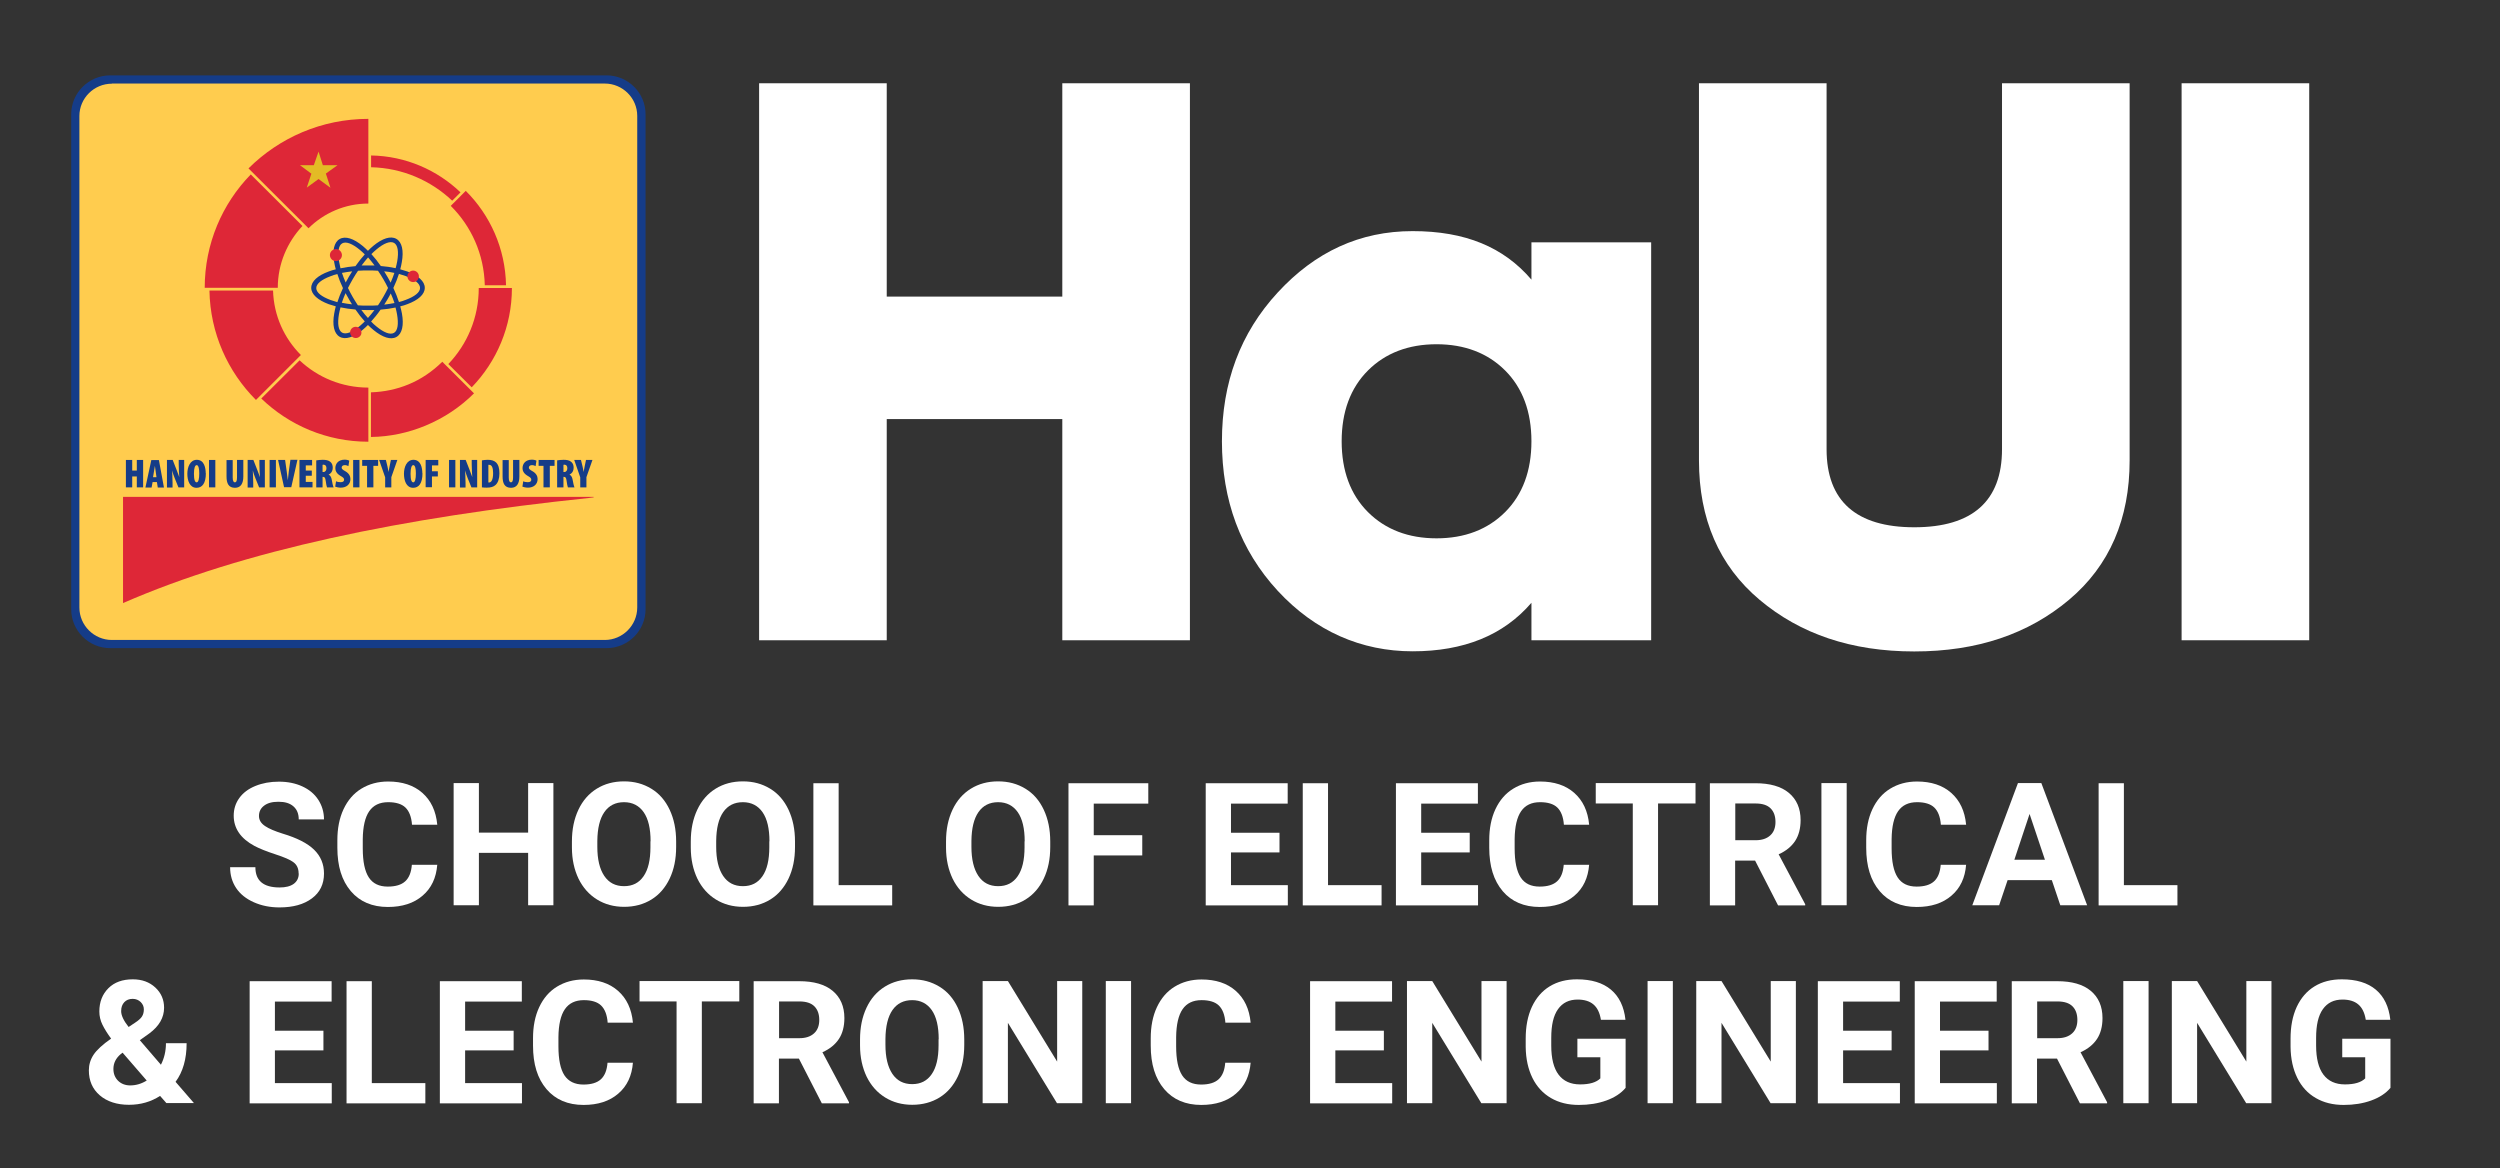 <?xml version="1.0" encoding="UTF-8"?>
<svg id="Layer_1" data-name="Layer 1" xmlns="http://www.w3.org/2000/svg" viewBox="0 0 174.15 81.37">
  <rect x="0" y="0" width="174.15" height="81.37" fill="#333333" stroke="none"/>
  <defs>
    <style>
      .cls-1, .cls-2 {
        fill: #153c88;
      }

      .cls-3 {
        fill: #fff;
      }

      .cls-4 {
        fill: #e3bb25;
      }

      .cls-4, .cls-2, .cls-5, .cls-6 {
        fill-rule: evenodd;
      }

      .cls-5, .cls-7 {
        fill: #de2737;
      }

      .cls-6 {
        fill: #ffcc4e;
      }
    </style>
  </defs>
  <g>
    <path class="cls-3" d="m74,5.8h8.89v38.8h-8.89v-15.41h-12.23v15.41h-8.89V5.8h8.89v14.86h12.23V5.8Z"/>
    <path class="cls-3" d="m106.68,16.88h8.34v27.72h-8.34v-2.61c-1.95,2.27-4.72,3.38-8.28,3.38s-6.78-1.39-9.39-4.21c-2.61-2.83-3.89-6.32-3.89-10.42s1.28-7.54,3.89-10.37c2.61-2.83,5.72-4.27,9.39-4.27s6.34,1.11,8.28,3.38v-2.61Zm-6.61,20.62c1.95,0,3.56-.61,4.78-1.83,1.22-1.22,1.83-2.88,1.83-4.93s-.61-3.71-1.83-4.93c-1.22-1.22-2.83-1.83-4.78-1.83s-3.56.61-4.78,1.83c-1.22,1.22-1.83,2.88-1.83,4.93s.61,3.71,1.83,4.93c1.22,1.22,2.83,1.83,4.78,1.83Z"/>
    <path class="cls-3" d="m118.35,5.8h8.89v25.5c0,3.6,2.06,5.43,6.11,5.43s6.11-1.83,6.11-5.43V5.8h8.89v26.28c0,4.05-1.39,7.32-4.22,9.7-2.83,2.38-6.39,3.6-10.78,3.6s-7.95-1.22-10.78-3.6c-2.83-2.38-4.22-5.65-4.22-9.7V5.8Z"/>
    <path class="cls-3" d="m151.97,5.8h8.89v38.8h-8.89V5.8Z"/>
  </g>
  <g>
    <path class="cls-2" d="m7.68,5.25h34.57c1.5,0,2.72,1.22,2.72,2.71v34.48c0,1.49-1.22,2.71-2.72,2.71H7.68c-1.5,0-2.72-1.22-2.72-2.71V7.96c0-1.49,1.22-2.71,2.72-2.71"/>
    <path class="cls-6" d="m7.79,5.82h34.34c1.24,0,2.26,1.01,2.26,2.25v34.25c0,1.24-1.02,2.26-2.26,2.26H7.79c-1.24,0-2.26-1.02-2.26-2.26V8.08c0-1.24,1.02-2.25,2.26-2.25"/>
    <path class="cls-5" d="m8.57,34.61h32.47c.12,0,.23,0,.31,0v.04c-.08,0-.19.02-.33.04-13.02,1.36-24.02,3.64-32.45,7.32v-7.39Z"/>
    <path class="cls-7" d="m25.85,11.65c2.19.05,4.17.93,5.65,2.33l.58-.58c-1.62-1.55-3.81-2.53-6.23-2.57v.82Zm6.59,1.65l-1.04,1.04c1.43,1.42,2.32,3.37,2.37,5.53h1.48c-.05-2.57-1.11-4.89-2.81-6.58Zm.92,6.76h2.3c0,2.69-1.07,5.13-2.8,6.92l-1.63-1.62c1.32-1.38,2.12-3.24,2.12-5.3Zm-7.51,10.38c1.34-.02,2.61-.3,3.79-.79,1.28-.53,2.43-1.3,3.38-2.25l-2.21-2.2c-.68.67-1.48,1.22-2.36,1.58-.8.33-1.68.52-2.61.55v3.11Zm-.19-3.44v3.77c-2.9,0-5.53-1.15-7.46-3.01l2.67-2.66c1.25,1.18,2.93,1.9,4.79,1.9Zm-11.07-6.76c.05,2.97,1.28,5.66,3.24,7.62h0l3.13-3.13c-1.16-1.16-1.89-2.74-1.94-4.49h-4.43Zm6.48-4.5c-1.06,1.13-1.72,2.64-1.72,4.31h0s-5.09,0-5.09,0h0c0-3.07,1.22-5.86,3.21-7.9l3.6,3.59Zm-3.76-4.01c2.14-2.13,5.09-3.45,8.35-3.45v5.9c-1.63,0-3.1.66-4.17,1.72l-4.18-4.17Z"/>
    <polygon class="cls-4" points="21.86 11.51 22.19 10.56 22.49 11.51 23.51 11.51 22.7 12.09 23.02 13.08 22.19 12.47 21.37 13.07 21.69 12.1 20.9 11.51 21.86 11.51"/>
    <path class="cls-2" d="m26.77,21.22c.25-.03.49-.07.71-.11-.07-.22-.16-.44-.26-.67-.07.13-.14.27-.22.4-.08.13-.16.26-.24.39m-3.26-2.14c-.17.04-.33.09-.47.15-.62.23-1,.52-1,.83s.38.6,1,.83c.14.05.3.1.47.15.1-.31.23-.64.39-.98-.16-.34-.29-.66-.39-.98Zm1.03-.19c-.25.03-.49.07-.71.11.07.22.16.44.26.67.07-.13.14-.26.22-.4.08-.13.16-.26.24-.39Zm1.81-.04c-.23-.02-.46-.02-.7-.02s-.47,0-.7.02c-.13.19-.25.38-.37.59-.12.21-.23.41-.33.61.1.21.21.42.33.63.12.2.24.4.36.58.23.02.46.02.7.02s.47,0,.7-.02c.13-.19.25-.38.37-.59.12-.21.23-.41.33-.62-.1-.2-.2-.4-.32-.6-.12-.21-.25-.41-.38-.6Zm1.13.15c-.22-.05-.46-.09-.71-.11.08.13.16.26.24.4.07.13.15.26.21.39.1-.23.19-.46.26-.67Zm.79.22c-.14-.05-.3-.1-.47-.15-.1.31-.23.64-.39.98.16.34.29.67.39.98.17-.04.32-.09.47-.15.62-.23,1-.52,1-.83s-.38-.6-1-.83Zm-4.54-.54c.32-.07.67-.12,1.04-.15.21-.3.43-.58.65-.82-.12-.12-.24-.23-.35-.32-.51-.42-.95-.6-1.22-.45-.27.15-.33.63-.22,1.28.03.15.06.3.1.47Zm2.37,2.91c-.15,0-.3,0-.46,0s-.31,0-.46-.01c.15.2.3.39.46.56.15-.17.31-.36.46-.56Zm1.47-.18c-.32.07-.67.12-1.05.15-.21.31-.44.58-.66.83.12.13.25.24.37.34.51.42.95.6,1.22.45.27-.15.33-.63.22-1.28-.03-.16-.06-.32-.11-.49Zm.32-2.66c.17.05.34.1.49.15.75.28,1.22.68,1.22,1.14s-.46.86-1.22,1.14c-.15.06-.31.11-.49.15.05.18.09.35.12.51.14.79.02,1.39-.38,1.62-.4.23-.98.03-1.6-.48-.13-.11-.26-.22-.39-.35-.13.13-.25.24-.37.34-.62.51-1.2.71-1.6.48-.4-.23-.52-.83-.38-1.62.03-.16.06-.33.11-.5-.17-.05-.34-.1-.49-.15-.75-.28-1.22-.68-1.22-1.14s.46-.86,1.22-1.14c.15-.06.32-.11.49-.15-.05-.17-.08-.33-.11-.49-.14-.79-.02-1.39.38-1.62.4-.23.98-.03,1.6.48.12.1.24.21.37.34.13-.13.25-.24.38-.35.62-.51,1.2-.71,1.6-.48.4.23.52.83.38,1.62-.03.16-.06.33-.11.5Zm-1.36-.23c.37.03.72.08,1.04.15.05-.17.08-.33.11-.48.11-.65.05-1.12-.22-1.28-.27-.15-.72.03-1.22.45-.12.1-.24.21-.36.33.22.24.44.52.65.82Zm-.88-.04c.15,0,.3,0,.45,0-.15-.2-.3-.39-.45-.56-.15.17-.3.36-.45.56.15,0,.3,0,.46,0Zm-1.92,2.92c-.05.17-.08.33-.11.48-.11.65-.05,1.12.22,1.28.27.15.72-.03,1.22-.45.12-.1.24-.21.36-.33-.22-.24-.44-.52-.65-.83-.37-.03-.72-.08-1.04-.15Zm.58-.58c-.08-.14-.15-.27-.23-.41-.1.23-.19.46-.26.67.22.05.46.08.71.11-.08-.12-.15-.25-.23-.38Z"/>
    <path class="cls-5" d="m23.04,17.98c-.12-.2-.05-.46.15-.57.2-.12.46-.05.57.15.12.2.05.46-.15.57-.2.12-.46.05-.57-.15m5.74.87c.22,0,.4.18.4.4s-.18.4-.4.4-.4-.18-.4-.4.18-.4.4-.4Zm-3.65,4.5c-.11.19-.35.25-.54.15-.19-.11-.26-.35-.15-.54.11-.19.35-.25.54-.14.19.11.25.35.15.54Z"/>
    <g>
      <path class="cls-1" d="m9.21,32.04v.74h.32v-.74h.44v1.91h-.44v-.76h-.32v.76h-.44v-1.91h.44Z"/>
      <path class="cls-1" d="m10.63,33.58l-.07.38h-.43l.41-1.91h.53l.35,1.91h-.43l-.06-.38h-.31Zm.27-.34l-.05-.36c-.01-.11-.04-.32-.06-.43h0c-.02.12-.05.33-.07.43l-.06.36h.23Z"/>
      <path class="cls-1" d="m11.63,33.95v-1.91h.4l.27.69c.05.12.14.36.19.51h0c-.01-.16-.04-.53-.04-.89v-.31h.38v1.91h-.4l-.26-.64c-.06-.15-.15-.4-.18-.54h0c0,.17.03.48.03.86v.33h-.38Z"/>
      <path class="cls-1" d="m14.34,32.96c0,.72-.26,1.02-.65,1.02-.48,0-.64-.51-.64-.98s.2-.97.66-.97c.52,0,.62.57.62.94Zm-.83.04c0,.45.08.6.19.6.12,0,.18-.23.18-.62,0-.33-.05-.58-.18-.58-.11,0-.19.18-.19.6Z"/>
      <path class="cls-1" d="m15,32.04v1.91h-.44v-1.91h.44Z"/>
      <path class="cls-1" d="m16.21,32.04v1.23c0,.25.07.33.15.33s.15-.06.15-.33v-1.23h.44v1.15c0,.49-.18.79-.58.79-.45,0-.59-.31-.59-.79v-1.14h.44Z"/>
      <path class="cls-1" d="m17.25,33.95v-1.91h.4l.27.69c.05.12.14.36.19.51h0c-.01-.16-.04-.53-.04-.89v-.31h.38v1.91h-.4l-.26-.64c-.06-.15-.15-.4-.18-.54h0c0,.17.03.48.03.86v.33h-.38Z"/>
      <path class="cls-1" d="m19.22,32.04v1.91h-.44v-1.91h.44Z"/>
      <path class="cls-1" d="m19.79,33.95l-.42-1.91h.49l.11.79c.03.2.06.42.08.63h0c.02-.22.04-.43.07-.64l.11-.79h.49l-.43,1.91h-.5Z"/>
      <path class="cls-1" d="m21.72,33.14h-.42v.43h.47v.38h-.91v-1.91h.88v.38h-.44v.36h.42v.36Z"/>
      <path class="cls-1" d="m22.03,32.07c.13-.02.29-.04.45-.04.21,0,.41.03.54.15.12.11.16.24.16.41,0,.19-.09.38-.29.47h0c.12.06.19.18.22.36.03.19.09.46.13.53h-.46c-.02-.05-.07-.25-.09-.45-.03-.23-.08-.28-.18-.28h-.04v.73h-.44v-1.88Zm.44.81h.06c.14,0,.21-.12.21-.26s-.05-.24-.19-.25c-.03,0-.06,0-.08.01v.5Z"/>
      <path class="cls-1" d="m23.4,33.52c.08.05.22.07.33.07.17,0,.24-.07.24-.17,0-.12-.08-.17-.25-.27-.31-.18-.36-.39-.36-.54,0-.31.21-.59.65-.59.13,0,.25.03.32.07l-.06.38c-.06-.03-.14-.07-.25-.07-.15,0-.22.08-.22.17,0,.08.04.14.26.26.26.15.35.35.35.54,0,.36-.27.6-.67.6-.16,0-.32-.04-.39-.07l.06-.38Z"/>
      <path class="cls-1" d="m25.04,32.04v1.91h-.44v-1.91h.44Z"/>
      <path class="cls-1" d="m25.56,32.45h-.33v-.41h1.11v.41h-.33v1.5h-.44v-1.5Z"/>
      <path class="cls-1" d="m26.83,33.95v-.7l-.42-1.21h.47l.11.45c.03.12.06.26.08.39h0c.02-.13.04-.27.07-.4l.09-.44h.45l-.42,1.2v.71h-.44Z"/>
      <path class="cls-1" d="m29.43,32.96c0,.72-.26,1.02-.65,1.02-.48,0-.64-.51-.64-.98s.2-.97.66-.97c.52,0,.62.57.62.94Zm-.83.04c0,.45.08.6.19.6.12,0,.18-.23.18-.62,0-.33-.05-.58-.18-.58-.11,0-.19.18-.19.6Z"/>
      <path class="cls-1" d="m29.65,32.04h.88v.38h-.44v.41h.41v.36h-.41v.75h-.44v-1.91Z"/>
      <path class="cls-1" d="m31.72,32.04v1.91h-.44v-1.91h.44Z"/>
      <path class="cls-1" d="m32.04,33.95v-1.91h.4l.27.69c.05.12.14.36.19.51h0c-.01-.16-.04-.53-.04-.89v-.31h.38v1.91h-.4l-.26-.64c-.06-.15-.15-.4-.18-.54h0c0,.17.03.48.03.86v.33h-.38Z"/>
      <path class="cls-1" d="m33.57,32.07c.1-.02.25-.04.41-.04.26,0,.44.06.57.18.17.16.24.41.24.77s-.1.66-.28.81c-.13.12-.32.18-.61.18-.13,0-.26-.01-.33-.02v-1.88Zm.44,1.54s.04,0,.06,0c.15,0,.28-.18.28-.65,0-.36-.08-.58-.27-.58-.02,0-.04,0-.06,0v1.22Z"/>
      <path class="cls-1" d="m35.44,32.04v1.23c0,.25.07.33.15.33s.15-.06.15-.33v-1.23h.44v1.15c0,.49-.18.79-.58.79-.45,0-.59-.31-.59-.79v-1.14h.44Z"/>
      <path class="cls-1" d="m36.44,33.52c.08.05.22.07.33.07.17,0,.24-.07.24-.17,0-.12-.08-.17-.25-.27-.31-.18-.36-.39-.36-.54,0-.31.21-.59.65-.59.13,0,.25.03.32.07l-.06.38c-.06-.03-.14-.07-.25-.07-.15,0-.22.08-.22.17,0,.08.04.14.26.26.26.15.35.35.35.54,0,.36-.27.6-.67.6-.16,0-.32-.04-.39-.07l.06-.38Z"/>
      <path class="cls-1" d="m37.85,32.45h-.33v-.41h1.11v.41h-.33v1.5h-.44v-1.5Z"/>
      <path class="cls-1" d="m38.81,32.07c.13-.02.29-.04.45-.04.21,0,.41.03.54.15.12.11.16.24.16.41,0,.19-.09.38-.29.47h0c.12.06.19.18.22.36.03.19.09.46.13.53h-.46c-.02-.05-.07-.25-.09-.45-.03-.23-.08-.28-.18-.28h-.04v.73h-.44v-1.88Zm.44.81h.06c.14,0,.21-.12.21-.26s-.05-.24-.19-.25c-.03,0-.06,0-.08.01v.5Z"/>
      <path class="cls-1" d="m40.42,33.95v-.7l-.42-1.21h.47l.11.45c.03.12.06.26.08.39h0c.02-.13.04-.27.07-.4l.09-.44h.45l-.42,1.2v.71h-.44Z"/>
    </g>
  </g>
  <g>
    <path class="cls-3" d="m20.8,60.83c0-.33-.12-.59-.35-.76-.23-.18-.66-.36-1.27-.56-.61-.2-1.09-.39-1.45-.58-.97-.52-1.45-1.23-1.45-2.11,0-.46.13-.87.39-1.23s.63-.64,1.12-.84c.49-.2,1.03-.3,1.64-.3s1.15.11,1.63.33c.48.22.85.53,1.11.93s.4.86.4,1.37h-1.76c0-.39-.12-.69-.37-.91-.25-.22-.59-.32-1.04-.32s-.76.09-1,.27c-.24.18-.36.42-.36.72,0,.28.14.51.42.7.28.19.69.36,1.23.53,1,.3,1.73.67,2.19,1.12s.69,1,.69,1.66c0,.74-.28,1.31-.84,1.73s-1.31.63-2.26.63c-.66,0-1.25-.12-1.79-.36-.54-.24-.95-.57-1.23-.99s-.42-.9-.42-1.45h1.76c0,.94.56,1.41,1.69,1.41.42,0,.74-.08.98-.25.23-.17.35-.41.35-.71Z"/>
    <path class="cls-3" d="m30.46,60.23c-.07.92-.41,1.64-1.02,2.16-.61.53-1.42.79-2.42.79-1.09,0-1.96-.37-2.58-1.1-.63-.74-.94-1.74-.94-3.03v-.52c0-.82.14-1.54.43-2.16.29-.62.7-1.1,1.24-1.43s1.16-.5,1.87-.5c.98,0,1.78.26,2.38.79.6.53.95,1.26,1.04,2.22h-1.76c-.04-.55-.2-.95-.46-1.2-.26-.25-.67-.37-1.2-.37-.59,0-1.03.21-1.32.63s-.44,1.07-.45,1.95v.64c0,.92.14,1.59.42,2.02s.72.64,1.32.64c.54,0,.95-.12,1.22-.37.27-.25.42-.63.46-1.15h1.76Z"/>
    <path class="cls-3" d="m38.55,63.06h-1.76v-3.65h-3.43v3.65h-1.76v-8.51h1.76v3.45h3.43v-3.45h1.76v8.51Z"/>
    <path class="cls-3" d="m47.1,59c0,.84-.15,1.57-.45,2.2-.3.63-.72,1.12-1.27,1.46s-1.19.51-1.9.51-1.34-.17-1.89-.51-.98-.82-1.29-1.45c-.3-.63-.46-1.35-.46-2.17v-.42c0-.84.15-1.57.45-2.21.3-.64.73-1.13,1.28-1.47s1.18-.51,1.9-.51,1.34.17,1.9.51.98.83,1.28,1.47c.3.64.45,1.37.45,2.21v.38Zm-1.78-.39c0-.89-.16-1.57-.48-2.03s-.78-.7-1.37-.7-1.05.23-1.37.69-.48,1.13-.49,2.01v.41c0,.87.16,1.54.48,2.02s.78.72,1.38.72,1.04-.23,1.36-.69.48-1.13.48-2.02v-.42Z"/>
    <path class="cls-3" d="m55.38,59c0,.84-.15,1.57-.45,2.2-.3.63-.72,1.12-1.27,1.46s-1.19.51-1.9.51-1.34-.17-1.89-.51-.98-.82-1.29-1.45c-.3-.63-.46-1.35-.46-2.17v-.42c0-.84.15-1.57.45-2.21.3-.64.73-1.13,1.28-1.47s1.18-.51,1.9-.51,1.34.17,1.9.51.98.83,1.28,1.47c.3.64.45,1.37.45,2.21v.38Zm-1.78-.39c0-.89-.16-1.57-.48-2.03s-.78-.7-1.37-.7-1.05.23-1.37.69-.48,1.13-.49,2.01v.41c0,.87.16,1.54.48,2.02s.78.72,1.38.72,1.04-.23,1.36-.69.48-1.13.48-2.02v-.42Z"/>
    <path class="cls-3" d="m58.42,61.66h3.73v1.41h-5.49v-8.51h1.76v7.1Z"/>
    <path class="cls-3" d="m73.16,59c0,.84-.15,1.57-.45,2.2-.3.63-.72,1.12-1.27,1.46s-1.19.51-1.9.51-1.34-.17-1.89-.51-.98-.82-1.29-1.45c-.3-.63-.46-1.35-.46-2.17v-.42c0-.84.15-1.57.45-2.21.3-.64.73-1.13,1.28-1.47s1.18-.51,1.9-.51,1.34.17,1.9.51.98.83,1.28,1.47c.3.64.45,1.37.45,2.21v.38Zm-1.78-.39c0-.89-.16-1.57-.48-2.03s-.78-.7-1.37-.7-1.05.23-1.37.69-.48,1.13-.49,2.01v.41c0,.87.16,1.54.48,2.02s.78.72,1.38.72,1.04-.23,1.36-.69.48-1.13.48-2.02v-.42Z"/>
    <path class="cls-3" d="m79.57,59.59h-3.38v3.48h-1.76v-8.51h5.56v1.42h-3.8v2.2h3.38v1.41Z"/>
    <path class="cls-3" d="m89.13,59.38h-3.38v2.28h3.96v1.41h-5.72v-8.51h5.71v1.42h-3.95v2.03h3.38v1.37Z"/>
    <path class="cls-3" d="m92.51,61.66h3.73v1.41h-5.49v-8.51h1.76v7.1Z"/>
    <path class="cls-3" d="m102.38,59.38h-3.38v2.28h3.96v1.41h-5.72v-8.51h5.71v1.42h-3.95v2.03h3.38v1.37Z"/>
    <path class="cls-3" d="m110.7,60.23c-.07.92-.41,1.64-1.02,2.16-.61.53-1.42.79-2.42.79-1.09,0-1.96-.37-2.58-1.1-.63-.74-.94-1.74-.94-3.03v-.52c0-.82.14-1.54.43-2.16.29-.62.7-1.1,1.24-1.43s1.16-.5,1.87-.5c.98,0,1.78.26,2.38.79.6.53.95,1.26,1.04,2.22h-1.76c-.04-.55-.2-.95-.46-1.2-.26-.25-.67-.37-1.2-.37-.59,0-1.03.21-1.32.63s-.44,1.07-.45,1.95v.64c0,.92.14,1.59.42,2.02s.72.64,1.32.64c.54,0,.95-.12,1.22-.37.27-.25.42-.63.46-1.15h1.76Z"/>
    <path class="cls-3" d="m118.11,55.97h-2.61v7.09h-1.76v-7.09h-2.58v-1.42h6.95v1.42Z"/>
    <path class="cls-3" d="m122.27,59.95h-1.4v3.12h-1.76v-8.51h3.17c1.01,0,1.79.22,2.33.67s.82,1.08.82,1.9c0,.58-.13,1.07-.38,1.45s-.63.7-1.15.93l1.85,3.48v.08h-1.89l-1.6-3.12Zm-1.4-1.42h1.42c.44,0,.78-.11,1.03-.34.24-.22.36-.53.36-.93s-.11-.72-.34-.95c-.23-.23-.58-.34-1.05-.34h-1.41v2.55Z"/>
    <path class="cls-3" d="m128.64,63.06h-1.76v-8.51h1.76v8.51Z"/>
    <path class="cls-3" d="m136.96,60.23c-.07.92-.41,1.64-1.02,2.16-.61.53-1.42.79-2.42.79-1.09,0-1.96-.37-2.58-1.1-.63-.74-.94-1.74-.94-3.03v-.52c0-.82.14-1.54.43-2.16.29-.62.7-1.1,1.24-1.43s1.16-.5,1.87-.5c.98,0,1.78.26,2.38.79.6.53.95,1.26,1.04,2.22h-1.76c-.04-.55-.2-.95-.46-1.2-.26-.25-.67-.37-1.2-.37-.59,0-1.03.21-1.32.63s-.44,1.07-.45,1.95v.64c0,.92.14,1.59.42,2.02s.72.64,1.32.64c.54,0,.95-.12,1.22-.37.27-.25.42-.63.46-1.15h1.76Z"/>
    <path class="cls-3" d="m142.93,61.31h-3.08l-.59,1.75h-1.87l3.18-8.51h1.63l3.19,8.51h-1.87l-.59-1.75Zm-2.61-1.42h2.13l-1.07-3.19-1.06,3.19Z"/>
    <path class="cls-3" d="m147.95,61.66h3.73v1.41h-5.49v-8.51h1.76v7.1Z"/>
    <path class="cls-3" d="m6.19,74.56c0-.39.11-.76.33-1.09s.63-.71,1.22-1.12c-.25-.34-.45-.66-.6-.96s-.22-.61-.22-.93c0-.66.21-1.2.63-1.62s.99-.62,1.7-.62c.64,0,1.16.19,1.57.57s.61.85.61,1.41c0,.68-.34,1.28-1.03,1.79l-.66.47,1.47,1.71c.23-.45.35-.95.35-1.5h1.44c0,1.11-.26,2-.77,2.69l1.28,1.48h-1.92l-.44-.5c-.63.41-1.35.62-2.17.62s-1.52-.22-2.03-.66c-.51-.44-.76-1.02-.76-1.74Zm2.87,1.05c.41,0,.79-.11,1.16-.34l-1.68-1.94-.12.09c-.35.29-.52.64-.52,1.04,0,.34.11.61.33.83.22.21.5.32.85.32Zm-.62-5.17c0,.29.17.66.52,1.1l.45-.3c.23-.15.39-.29.48-.43.09-.14.13-.31.13-.5s-.07-.36-.22-.51c-.15-.14-.33-.22-.56-.22-.24,0-.44.08-.58.23-.15.16-.22.36-.22.62Z"/>
    <path class="cls-3" d="m22.53,73.17h-3.38v2.28h3.96v1.41h-5.72v-8.51h5.71v1.42h-3.95v2.03h3.38v1.37Z"/>
    <path class="cls-3" d="m25.9,75.45h3.73v1.41h-5.49v-8.51h1.76v7.1Z"/>
    <path class="cls-3" d="m35.78,73.17h-3.38v2.28h3.96v1.41h-5.72v-8.51h5.71v1.42h-3.95v2.03h3.38v1.37Z"/>
    <path class="cls-3" d="m44.09,74.02c-.07.92-.41,1.64-1.02,2.16-.61.53-1.42.79-2.42.79-1.09,0-1.96-.37-2.58-1.1-.63-.74-.94-1.74-.94-3.03v-.52c0-.82.14-1.54.43-2.16.29-.62.7-1.1,1.24-1.43s1.16-.5,1.87-.5c.98,0,1.78.26,2.38.79.6.53.95,1.26,1.04,2.22h-1.76c-.04-.55-.2-.95-.46-1.2-.26-.25-.67-.37-1.2-.37-.59,0-1.03.21-1.32.63-.29.42-.44,1.07-.45,1.95v.64c0,.92.14,1.59.42,2.02.28.42.72.64,1.32.64.54,0,.95-.12,1.22-.37.27-.25.42-.63.46-1.15h1.76Z"/>
    <path class="cls-3" d="m51.5,69.76h-2.61v7.09h-1.76v-7.09h-2.58v-1.42h6.95v1.42Z"/>
    <path class="cls-3" d="m55.66,73.74h-1.4v3.12h-1.76v-8.51h3.17c1.01,0,1.79.22,2.33.67s.82,1.08.82,1.9c0,.58-.13,1.07-.38,1.45s-.63.7-1.15.93l1.85,3.48v.08h-1.89l-1.6-3.12Zm-1.4-1.42h1.42c.44,0,.78-.11,1.03-.34.24-.22.36-.53.36-.93s-.11-.72-.34-.95c-.23-.23-.58-.34-1.05-.34h-1.41v2.55Z"/>
    <path class="cls-3" d="m67.17,72.79c0,.84-.15,1.57-.45,2.2-.3.63-.72,1.12-1.27,1.46s-1.19.51-1.9.51-1.34-.17-1.89-.51-.98-.82-1.29-1.45c-.3-.63-.46-1.35-.46-2.17v-.42c0-.84.15-1.57.45-2.21.3-.64.73-1.13,1.28-1.47s1.18-.51,1.9-.51,1.34.17,1.9.51.98.83,1.28,1.47c.3.64.45,1.37.45,2.21v.38Zm-1.78-.39c0-.89-.16-1.57-.48-2.03s-.78-.7-1.37-.7-1.05.23-1.37.69c-.32.46-.48,1.13-.49,2.01v.41c0,.87.16,1.54.48,2.02s.78.72,1.38.72,1.04-.23,1.36-.69.48-1.13.48-2.02v-.42Z"/>
    <path class="cls-3" d="m75.39,76.85h-1.76l-3.42-5.6v5.6h-1.76v-8.51h1.76l3.43,5.61v-5.61h1.75v8.51Z"/>
    <path class="cls-3" d="m78.79,76.85h-1.76v-8.51h1.76v8.51Z"/>
    <path class="cls-3" d="m87.12,74.02c-.07.92-.41,1.64-1.02,2.16-.61.53-1.42.79-2.42.79-1.09,0-1.96-.37-2.58-1.1-.63-.74-.94-1.74-.94-3.03v-.52c0-.82.14-1.54.43-2.16.29-.62.7-1.1,1.24-1.43s1.16-.5,1.87-.5c.98,0,1.78.26,2.38.79.6.53.95,1.26,1.04,2.22h-1.76c-.04-.55-.2-.95-.46-1.2-.26-.25-.67-.37-1.2-.37-.59,0-1.03.21-1.32.63s-.44,1.07-.45,1.95v.64c0,.92.14,1.59.42,2.02s.72.64,1.32.64c.54,0,.95-.12,1.22-.37.27-.25.42-.63.46-1.15h1.76Z"/>
    <path class="cls-3" d="m96.4,73.17h-3.38v2.28h3.96v1.41h-5.72v-8.51h5.71v1.42h-3.95v2.03h3.38v1.37Z"/>
    <path class="cls-3" d="m104.95,76.85h-1.76l-3.42-5.6v5.6h-1.76v-8.51h1.76l3.43,5.61v-5.61h1.75v8.51Z"/>
    <path class="cls-3" d="m113.24,75.78c-.32.38-.76.67-1.34.88-.58.21-1.22.31-1.92.31-.74,0-1.39-.16-1.94-.48s-.99-.79-1.29-1.4c-.3-.61-.46-1.33-.47-2.16v-.58c0-.85.14-1.58.43-2.21.29-.62.7-1.1,1.24-1.43s1.17-.49,1.9-.49c1.01,0,1.8.24,2.37.72.57.48.91,1.18,1.01,2.1h-1.71c-.08-.49-.25-.84-.52-1.07-.27-.23-.64-.34-1.1-.34-.6,0-1.05.22-1.37.67s-.47,1.11-.47,2v.54c0,.89.17,1.57.51,2.02s.84.68,1.5.68,1.13-.14,1.41-.42v-1.47h-1.6v-1.29h3.36v3.4Z"/>
    <path class="cls-3" d="m116.53,76.85h-1.76v-8.51h1.76v8.51Z"/>
    <path class="cls-3" d="m125.1,76.85h-1.76l-3.42-5.6v5.6h-1.76v-8.51h1.76l3.43,5.61v-5.61h1.75v8.51Z"/>
    <path class="cls-3" d="m131.77,73.17h-3.38v2.28h3.96v1.41h-5.72v-8.51h5.71v1.42h-3.95v2.03h3.38v1.37Z"/>
    <path class="cls-3" d="m138.52,73.17h-3.38v2.28h3.96v1.41h-5.72v-8.51h5.71v1.42h-3.95v2.03h3.38v1.37Z"/>
    <path class="cls-3" d="m143.3,73.74h-1.4v3.12h-1.76v-8.51h3.17c1.01,0,1.79.22,2.33.67s.82,1.08.82,1.9c0,.58-.13,1.07-.38,1.45s-.63.7-1.15.93l1.85,3.48v.08h-1.89l-1.6-3.12Zm-1.4-1.42h1.42c.44,0,.78-.11,1.03-.34.24-.22.36-.53.36-.93s-.11-.72-.34-.95c-.23-.23-.58-.34-1.05-.34h-1.41v2.55Z"/>
    <path class="cls-3" d="m149.67,76.85h-1.76v-8.51h1.76v8.51Z"/>
    <path class="cls-3" d="m158.23,76.85h-1.76l-3.42-5.6v5.6h-1.76v-8.51h1.76l3.43,5.61v-5.61h1.75v8.51Z"/>
    <path class="cls-3" d="m166.52,75.78c-.32.38-.76.67-1.34.88-.58.21-1.22.31-1.92.31-.74,0-1.39-.16-1.94-.48-.56-.32-.99-.79-1.29-1.4-.3-.61-.46-1.33-.47-2.16v-.58c0-.85.14-1.58.43-2.21.29-.62.7-1.1,1.24-1.43s1.17-.49,1.9-.49c1.01,0,1.8.24,2.37.72.57.48.91,1.18,1.01,2.1h-1.71c-.08-.49-.25-.84-.52-1.07-.27-.23-.64-.34-1.1-.34-.6,0-1.05.22-1.37.67s-.47,1.11-.47,2v.54c0,.89.17,1.57.51,2.02s.84.68,1.5.68,1.13-.14,1.41-.42v-1.47h-1.6v-1.29h3.36v3.4Z"/>
  </g>
</svg>